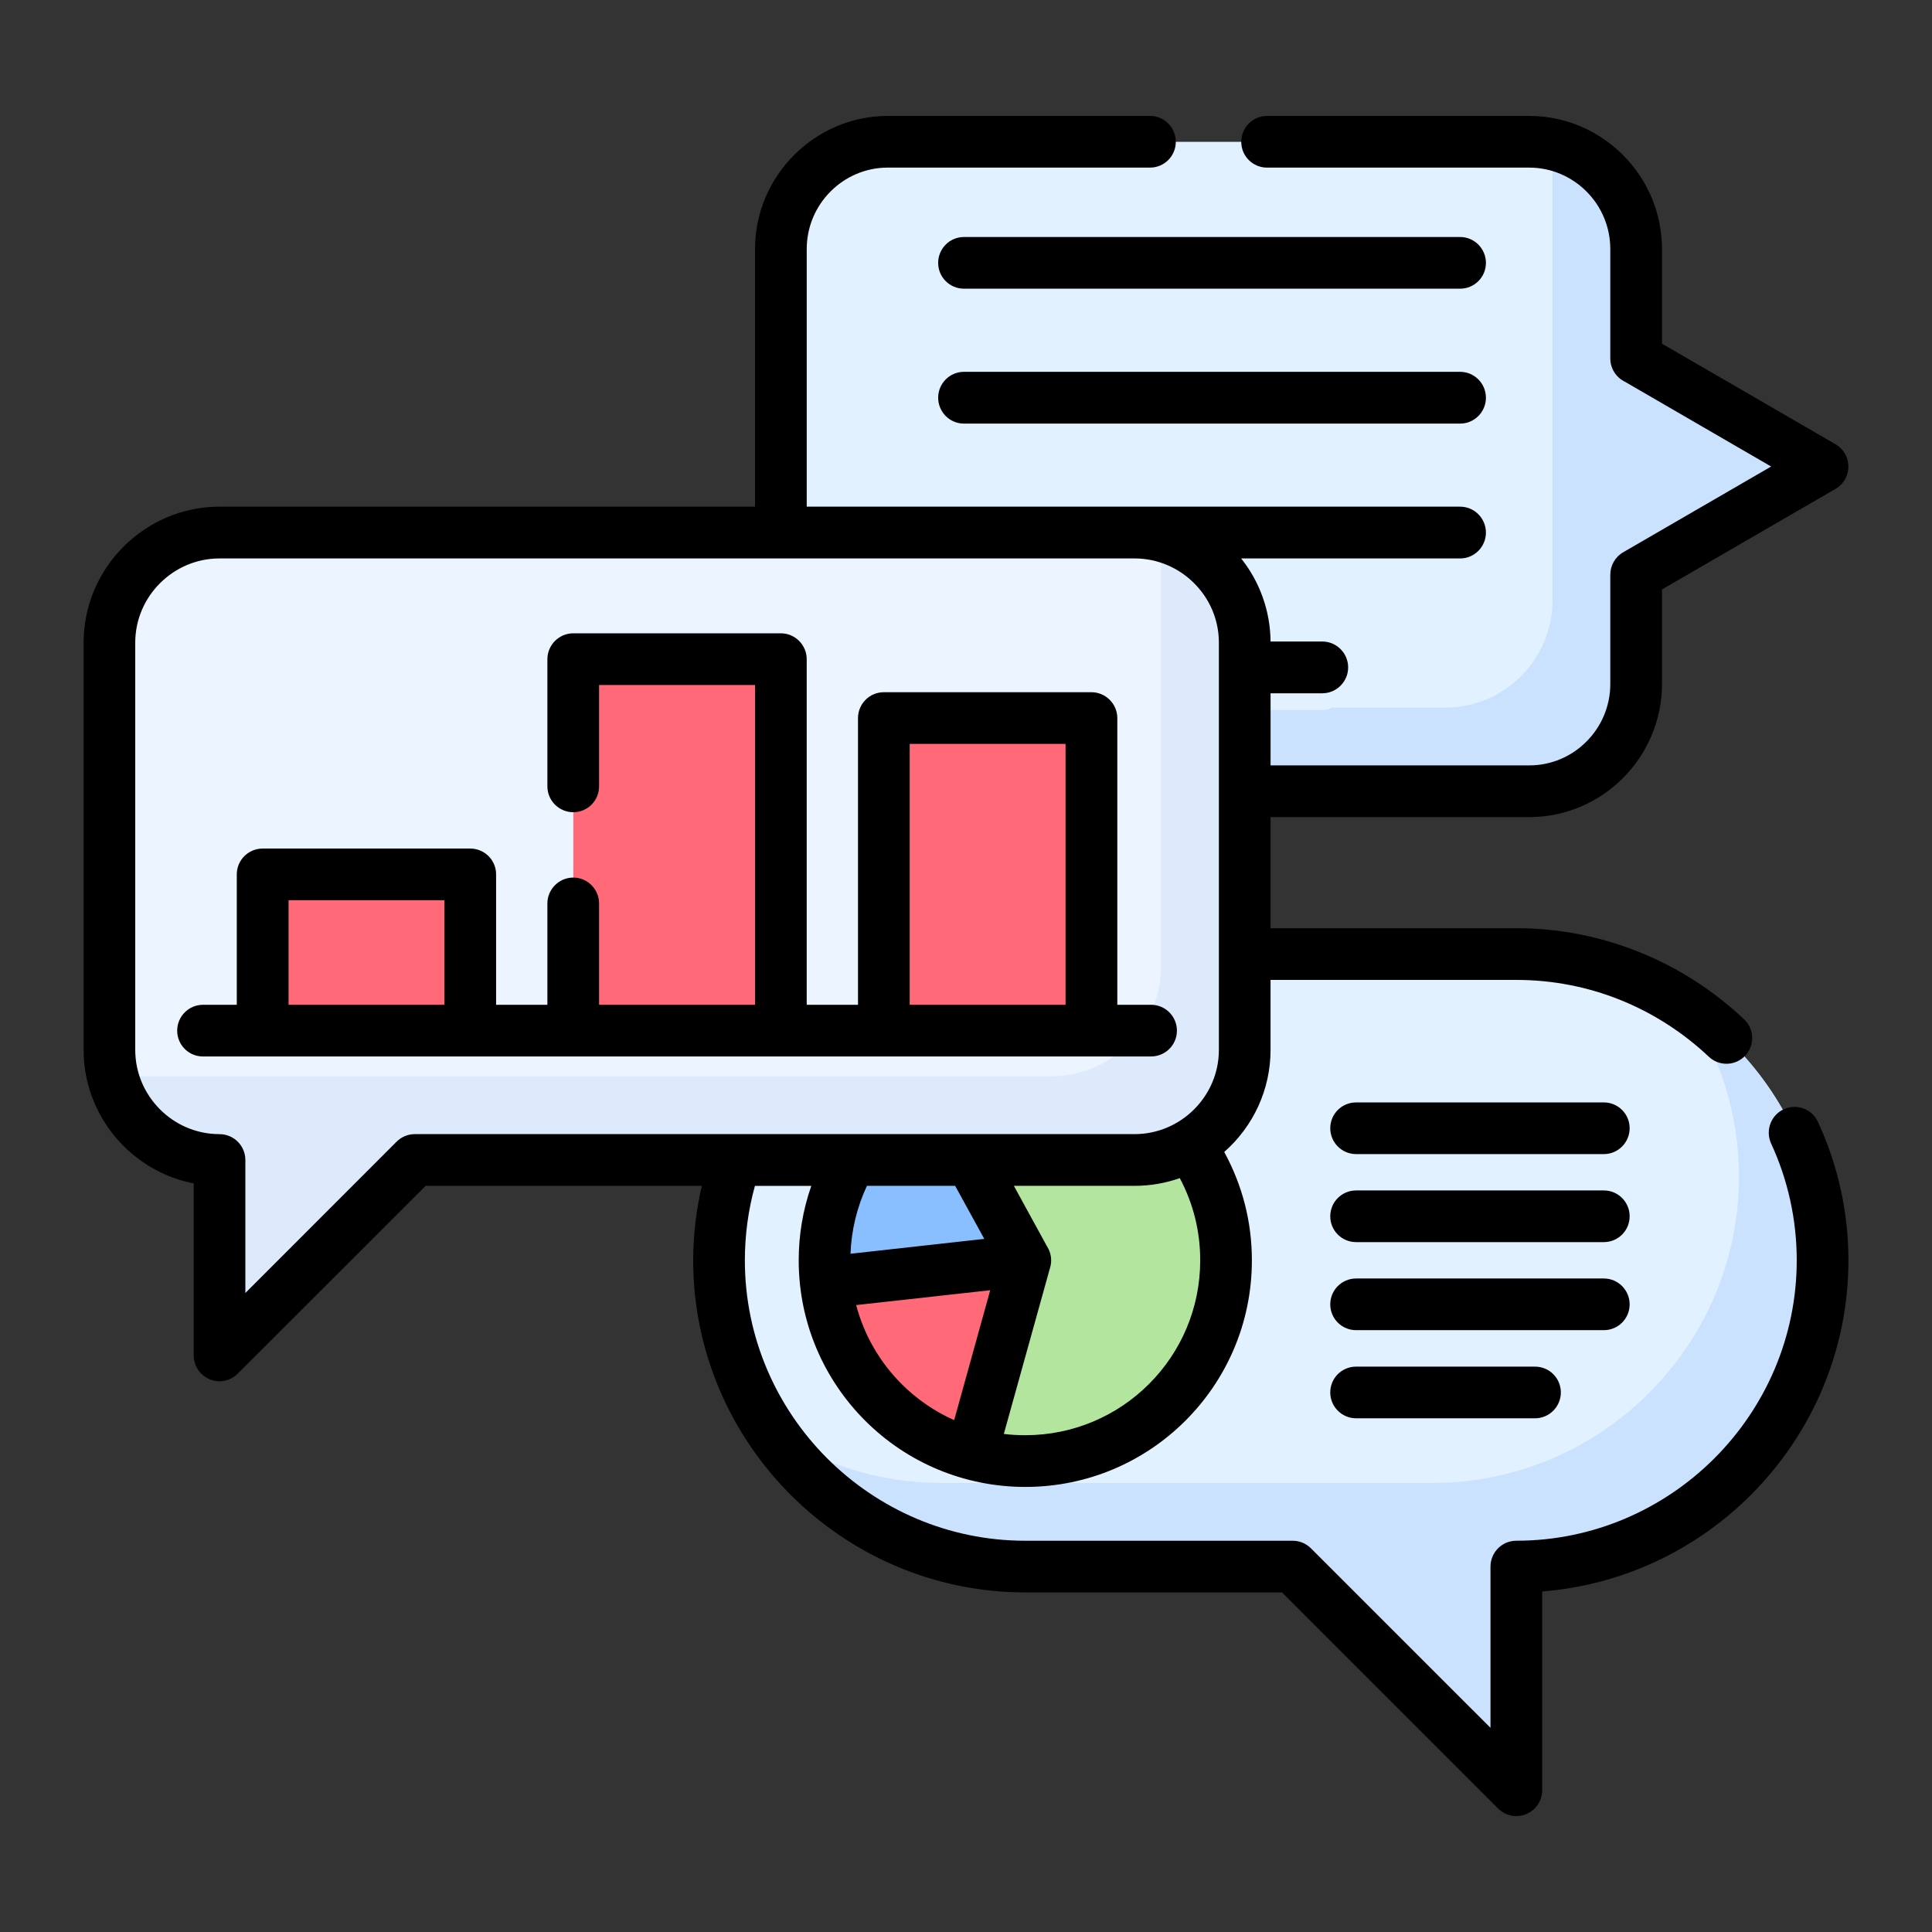 <?xml version="1.0" encoding="utf-8"?>
<!-- Generator: Adobe Illustrator 24.0.1, SVG Export Plug-In . SVG Version: 6.00 Build 0)  -->
<svg version="1.1" id="Capa_1" xmlns="http://www.w3.org/2000/svg" xmlns:xlink="http://www.w3.org/1999/xlink" x="0px" y="0px"
	 width="100px" height="100px" viewBox="0 0 100 100" enable-background="new 0 0 100 100" xml:space="preserve">
<rect x="0" y="0" width="100" height="100" fill="#333333" stroke="none"/>
<g>
	<g>
		<path fill-rule="evenodd" clip-rule="evenodd" fill="#E1F1FF" d="M45.949,7.34h33.208c3.039,0,5.533,2.498,5.533,5.553v5.659
			l7.141,4.142c1.522,0.88,1.583,1.988,0,2.903l-7.141,4.142v5.659c0,3.055-2.494,5.558-5.533,5.558H45.949
			c-3.039,0-5.533-2.504-5.533-5.558V12.893C40.416,9.839,42.909,7.34,45.949,7.34z"/>
		<path fill-rule="evenodd" clip-rule="evenodd" fill="#E1F1FF" d="M53.07,49.383h25.414c8.719,0,15.855,7.131,15.855,15.85
			c0,8.719-7.136,15.855-15.855,15.855v8.83c0,1.057-1.138,1.603-1.957,0.784l-9.614-9.614H53.069
			c-8.719,0-15.85-7.136-15.85-15.855C37.219,56.514,44.35,49.383,53.07,49.383L53.07,49.383z"/>
		<path fill-rule="evenodd" clip-rule="evenodd" fill="#B3E59F" d="M53.07,54.845c-1.81,0-3.51,0.46-4.992,1.274l4.992,9.113
			l-2.782,10.014c0.885,0.248,1.821,0.379,2.782,0.379c5.741,0,10.393-4.653,10.393-10.393C63.463,59.498,58.81,54.845,53.07,54.845
			L53.07,54.845z"/>
		<path fill-rule="evenodd" clip-rule="evenodd" fill="#FF6978" d="M53.07,65.233l-10.327,1.148c0.47,4.263,3.515,7.748,7.546,8.866
			L53.07,65.233z"/>
		<path fill-rule="evenodd" clip-rule="evenodd" fill="#8ABFFF" d="M42.742,66.381l10.327-1.148l-4.992-9.113
			c-3.217,1.765-5.397,5.184-5.397,9.113C42.682,65.622,42.702,66.007,42.742,66.381L42.742,66.381z"/>
		<path fill-rule="evenodd" clip-rule="evenodd" fill="#ECF4FF" d="M11.36,27.565h47.369c3.131,0,5.695,2.564,5.695,5.7v21.08
			c0,3.136-2.564,5.7-5.695,5.7H21.475l-8.102,8.097c-0.799,0.804-2.013,0.283-2.013-0.85v-7.247c-3.13,0-5.695-2.564-5.695-5.7
			V33.265C5.666,30.129,8.23,27.565,11.36,27.565L11.36,27.565z"/>
		<path fill-rule="evenodd" clip-rule="evenodd" fill="#DDEAFB" d="M59.958,27.702c2.549,0.566,4.466,2.852,4.466,5.563v21.08
			c0,3.136-2.564,5.7-5.695,5.7H21.475l-8.102,8.097c-0.799,0.804-2.013,0.283-2.013-0.85v-7.247c-2.711,0-4.992-1.922-5.563-4.466
			c0.399,0.086,0.814,0.131,1.234,0.131H54.4c3.131,0,5.695-2.564,5.695-5.695V28.931C60.095,28.511,60.049,28.096,59.958,27.702
			L59.958,27.702z"/>
		<g>
			<path fill-rule="evenodd" clip-rule="evenodd" fill="#FF6978" d="M15.083,45.256h7.773c0.769,0.111,1.376,0.718,1.482,1.487
				v6.605H13.596v-6.605C13.702,45.974,14.314,45.367,15.083,45.256L15.083,45.256z"/>
			<path fill-rule="evenodd" clip-rule="evenodd" fill="#FF6978" d="M31.155,34.12h7.779c0.769,0.106,1.376,0.713,1.482,1.482
				v17.746H29.674V35.602C29.78,34.833,30.387,34.226,31.155,34.12L31.155,34.12z"/>
			<path fill-rule="evenodd" clip-rule="evenodd" fill="#FF6978" d="M47.233,37.169h7.773c0.769,0.106,1.376,0.713,1.487,1.482
				v14.697H45.746V38.651C45.858,37.882,46.465,37.275,47.233,37.169L47.233,37.169z"/>
		</g>
		<path fill-rule="evenodd" clip-rule="evenodd" fill="#CBE2FF" d="M64.424,36.755v4.203h14.733c3.039,0,5.533-2.504,5.533-5.558
			V29.74l7.141-4.142c1.583-0.915,1.522-2.023,0-2.903l-7.141-4.142v-5.659c0-2.68-1.917-4.931-4.446-5.447
			C80.32,7.811,80.36,8.18,80.36,8.564V31.07c0,3.055-2.493,5.553-5.533,5.553h-5.882c-0.147,0.086-0.318,0.131-0.506,0.131
			L64.424,36.755z"/>
		<path fill-rule="evenodd" clip-rule="evenodd" fill="#CBE2FF" d="M39.92,74.058c2.853,4.233,7.693,7.03,13.149,7.03h13.843
			l9.614,9.614c0.819,0.819,1.957,0.273,1.957-0.784v-8.83c8.719,0,15.855-7.136,15.855-15.855c0-5.457-2.797-10.297-7.03-13.149
			c1.705,2.524,2.701,5.563,2.701,8.82c0,8.719-7.136,15.855-15.855,15.855H48.741C45.483,76.759,42.444,75.763,39.92,74.058
			L39.92,74.058z"/>
	</g>
	<path d="M39.081,26.225V12.893c0-1.892,0.769-3.616,2.018-4.865C42.343,6.779,44.062,6,45.949,6h13.575
		c0.738,0,1.335,0.602,1.335,1.34s-0.597,1.335-1.335,1.335H45.949c-1.153,0-2.2,0.475-2.959,1.234
		c-0.764,0.764-1.234,1.821-1.234,2.984v13.332h33.82c0.738,0,1.335,0.602,1.335,1.34c0,0.738-0.597,1.34-1.335,1.34H64.242
		c0.941,1.183,1.507,2.68,1.522,4.299h2.676c0.738,0,1.34,0.602,1.34,1.34c0,0.738-0.602,1.34-1.34,1.34h-2.676v3.732h13.392
		c1.153,0,2.2-0.47,2.959-1.234c0.764-0.764,1.234-1.821,1.234-2.984V29.74c0-0.46,0.243-0.91,0.673-1.158l7.652-4.435l-7.571-4.39
		c-0.445-0.217-0.754-0.673-0.754-1.204v-5.659c0-1.163-0.47-2.22-1.234-2.984c-0.759-0.759-1.805-1.234-2.959-1.234H65.582
		c-0.738,0-1.335-0.597-1.335-1.335c0-0.738,0.597-1.34,1.335-1.34h13.574c1.886,0,3.606,0.779,4.855,2.028
		c1.244,1.249,2.013,2.974,2.013,4.865v4.896l8.982,5.204c0.637,0.369,0.855,1.183,0.486,1.821
		c-0.122,0.217-0.298,0.384-0.496,0.496l-8.972,5.199v4.891c0,1.892-0.769,3.616-2.013,4.865c-1.249,1.254-2.969,2.028-4.855,2.028
		H65.764v5.75h12.72c2.23,0,4.37,0.435,6.337,1.224c2.033,0.809,3.879,2.008,5.457,3.495c0.531,0.506,0.556,1.35,0.051,1.881
		c-0.506,0.536-1.35,0.556-1.882,0.051c-1.325-1.249-2.888-2.261-4.618-2.953c-1.649-0.658-3.454-1.022-5.346-1.022h-12.72v3.626
		c0,2.028-0.875,3.94-2.397,5.28c0.941,1.725,1.431,3.621,1.431,5.609c0,3.242-1.31,6.17-3.434,8.294
		c-2.124,2.124-5.052,3.434-8.294,3.434c-3.115,0-6.084-1.224-8.294-3.434c-2.119-2.124-3.434-5.052-3.434-8.294
		c0-1.31,0.217-2.615,0.652-3.854h-2.918c-0.349,1.259-0.521,2.549-0.521,3.854c0,3.99,1.634,7.622,4.263,10.251
		c2.635,2.63,6.261,4.263,10.251,4.263h13.843c0.339,0,0.683,0.131,0.946,0.394l9.291,9.29v-8.345c0-0.738,0.597-1.34,1.335-1.34
		c3.99,0,7.622-1.634,10.252-4.263c2.63-2.63,4.264-6.261,4.264-10.251c0-2.089-0.45-4.147-1.325-6.044
		c-0.308-0.673-0.015-1.467,0.652-1.775c0.668-0.309,1.462-0.015,1.77,0.652c1.042,2.251,1.578,4.688,1.578,7.166
		c0,4.729-1.932,9.028-5.047,12.143c-2.817,2.817-6.605,4.668-10.803,4.997V92.66c0,0.743-0.602,1.34-1.34,1.34
		c-0.369,0-0.708-0.152-0.951-0.399L66.356,82.423H53.07c-4.729,0-9.028-1.932-12.143-5.047c-3.115-3.115-5.047-7.414-5.047-12.143
		c0-1.295,0.152-2.595,0.445-3.854H22.032l-9.726,9.72c-0.521,0.526-1.366,0.526-1.891,0c-0.258-0.258-0.389-0.602-0.389-0.946
		v-8.901c-1.406-0.273-2.66-0.966-3.631-1.937c-1.274-1.275-2.068-3.034-2.068-4.972V33.265c0-1.937,0.794-3.697,2.069-4.972
		c1.275-1.274,3.029-2.068,4.967-2.068L39.081,26.225z M44.022,64.894l6.924-0.769l-1.507-2.746h-4.567
		C44.356,62.487,44.067,63.675,44.022,64.894z M52.478,61.379l1.72,3.141c0.218,0.339,0.268,0.759,0.142,1.138l-2.382,8.562
		c0.364,0.046,0.738,0.066,1.112,0.066c2.498,0,4.764-1.011,6.403-2.65c1.639-1.639,2.65-3.899,2.65-6.403
		c0-1.507-0.359-2.938-1.057-4.253c-0.733,0.258-1.522,0.399-2.337,0.399L52.478,61.379z M49.388,73.507l1.866-6.726l-6.939,0.769
		c0.415,1.573,1.239,2.974,2.352,4.086C47.446,72.415,48.366,73.052,49.388,73.507L49.388,73.507z M10.506,54.683
		c-0.738,0-1.335-0.597-1.335-1.335c0-0.738,0.597-1.34,1.335-1.34h1.75v-6.752c0-0.738,0.602-1.335,1.34-1.335h10.742
		c0.743,0,1.34,0.597,1.34,1.335v6.752h2.655v-5.245c0-0.738,0.602-1.34,1.34-1.34c0.738,0,1.335,0.602,1.335,1.34v5.245h8.072
		V35.455h-8.072v5.245c0,0.743-0.597,1.34-1.335,1.34c-0.738,0-1.34-0.597-1.34-1.34v-6.58c0-0.738,0.602-1.34,1.34-1.34h10.742
		c0.738,0,1.34,0.602,1.34,1.34v17.888h2.655V37.169c0-0.738,0.597-1.34,1.335-1.34h10.747c0.738,0,1.34,0.602,1.34,1.34v14.838
		h1.745c0.743,0,1.34,0.602,1.34,1.34c0,0.738-0.597,1.335-1.34,1.335C43.223,54.683,26.867,54.683,10.506,54.683L10.506,54.683z
		 M55.153,38.504h-8.067v13.503h8.067V38.504z M23.003,46.596h-8.067v5.411h8.067V46.596z M70.194,59.736
		c-0.743,0-1.34-0.602-1.34-1.34s0.597-1.335,1.34-1.335h12.821c0.738,0,1.335,0.597,1.335,1.335c0,0.738-0.597,1.34-1.335,1.34
		H70.194z M70.194,73.411c-0.743,0-1.34-0.602-1.34-1.34c0-0.738,0.597-1.335,1.34-1.335h9.255c0.743,0,1.34,0.597,1.34,1.335
		c0,0.738-0.597,1.34-1.34,1.34H70.194z M70.194,68.849c-0.743,0-1.34-0.597-1.34-1.335c0-0.738,0.597-1.34,1.34-1.34h12.821
		c0.738,0,1.335,0.602,1.335,1.34c0,0.738-0.597,1.335-1.335,1.335H70.194z M70.194,64.292c-0.743,0-1.34-0.597-1.34-1.335
		c0-0.743,0.597-1.34,1.34-1.34h12.821c0.738,0,1.335,0.597,1.335,1.34c0,0.738-0.597,1.335-1.335,1.335H70.194z M11.36,28.905
		c-1.199,0-2.286,0.49-3.075,1.279c-0.794,0.789-1.285,1.881-1.285,3.08v21.08c0,1.199,0.491,2.286,1.285,3.08
		c0.789,0.789,1.876,1.279,3.075,1.279c0.738,0,1.34,0.597,1.34,1.34v6.883l7.819-7.824c0.243-0.248,0.582-0.4,0.956-0.4h37.254
		c1.193,0,2.286-0.491,3.075-1.279c0.794-0.794,1.285-1.881,1.285-3.08c0-7.025,0-14.055,0-21.079c0-1.199-0.49-2.291-1.285-3.08
		c-0.789-0.789-1.881-1.279-3.075-1.279C42.939,28.905,27.15,28.905,11.36,28.905L11.36,28.905z M49.894,14.942
		c-0.738,0-1.335-0.597-1.335-1.335c0-0.738,0.597-1.34,1.335-1.34h25.682c0.738,0,1.335,0.602,1.335,1.34s-0.597,1.335-1.335,1.335
		H49.894z M49.894,21.926c-0.738,0-1.335-0.602-1.335-1.34c0-0.738,0.597-1.34,1.335-1.34h25.682c0.738,0,1.335,0.602,1.335,1.34
		c0,0.738-0.597,1.34-1.335,1.34H49.894z"/>
</g>
</svg>
